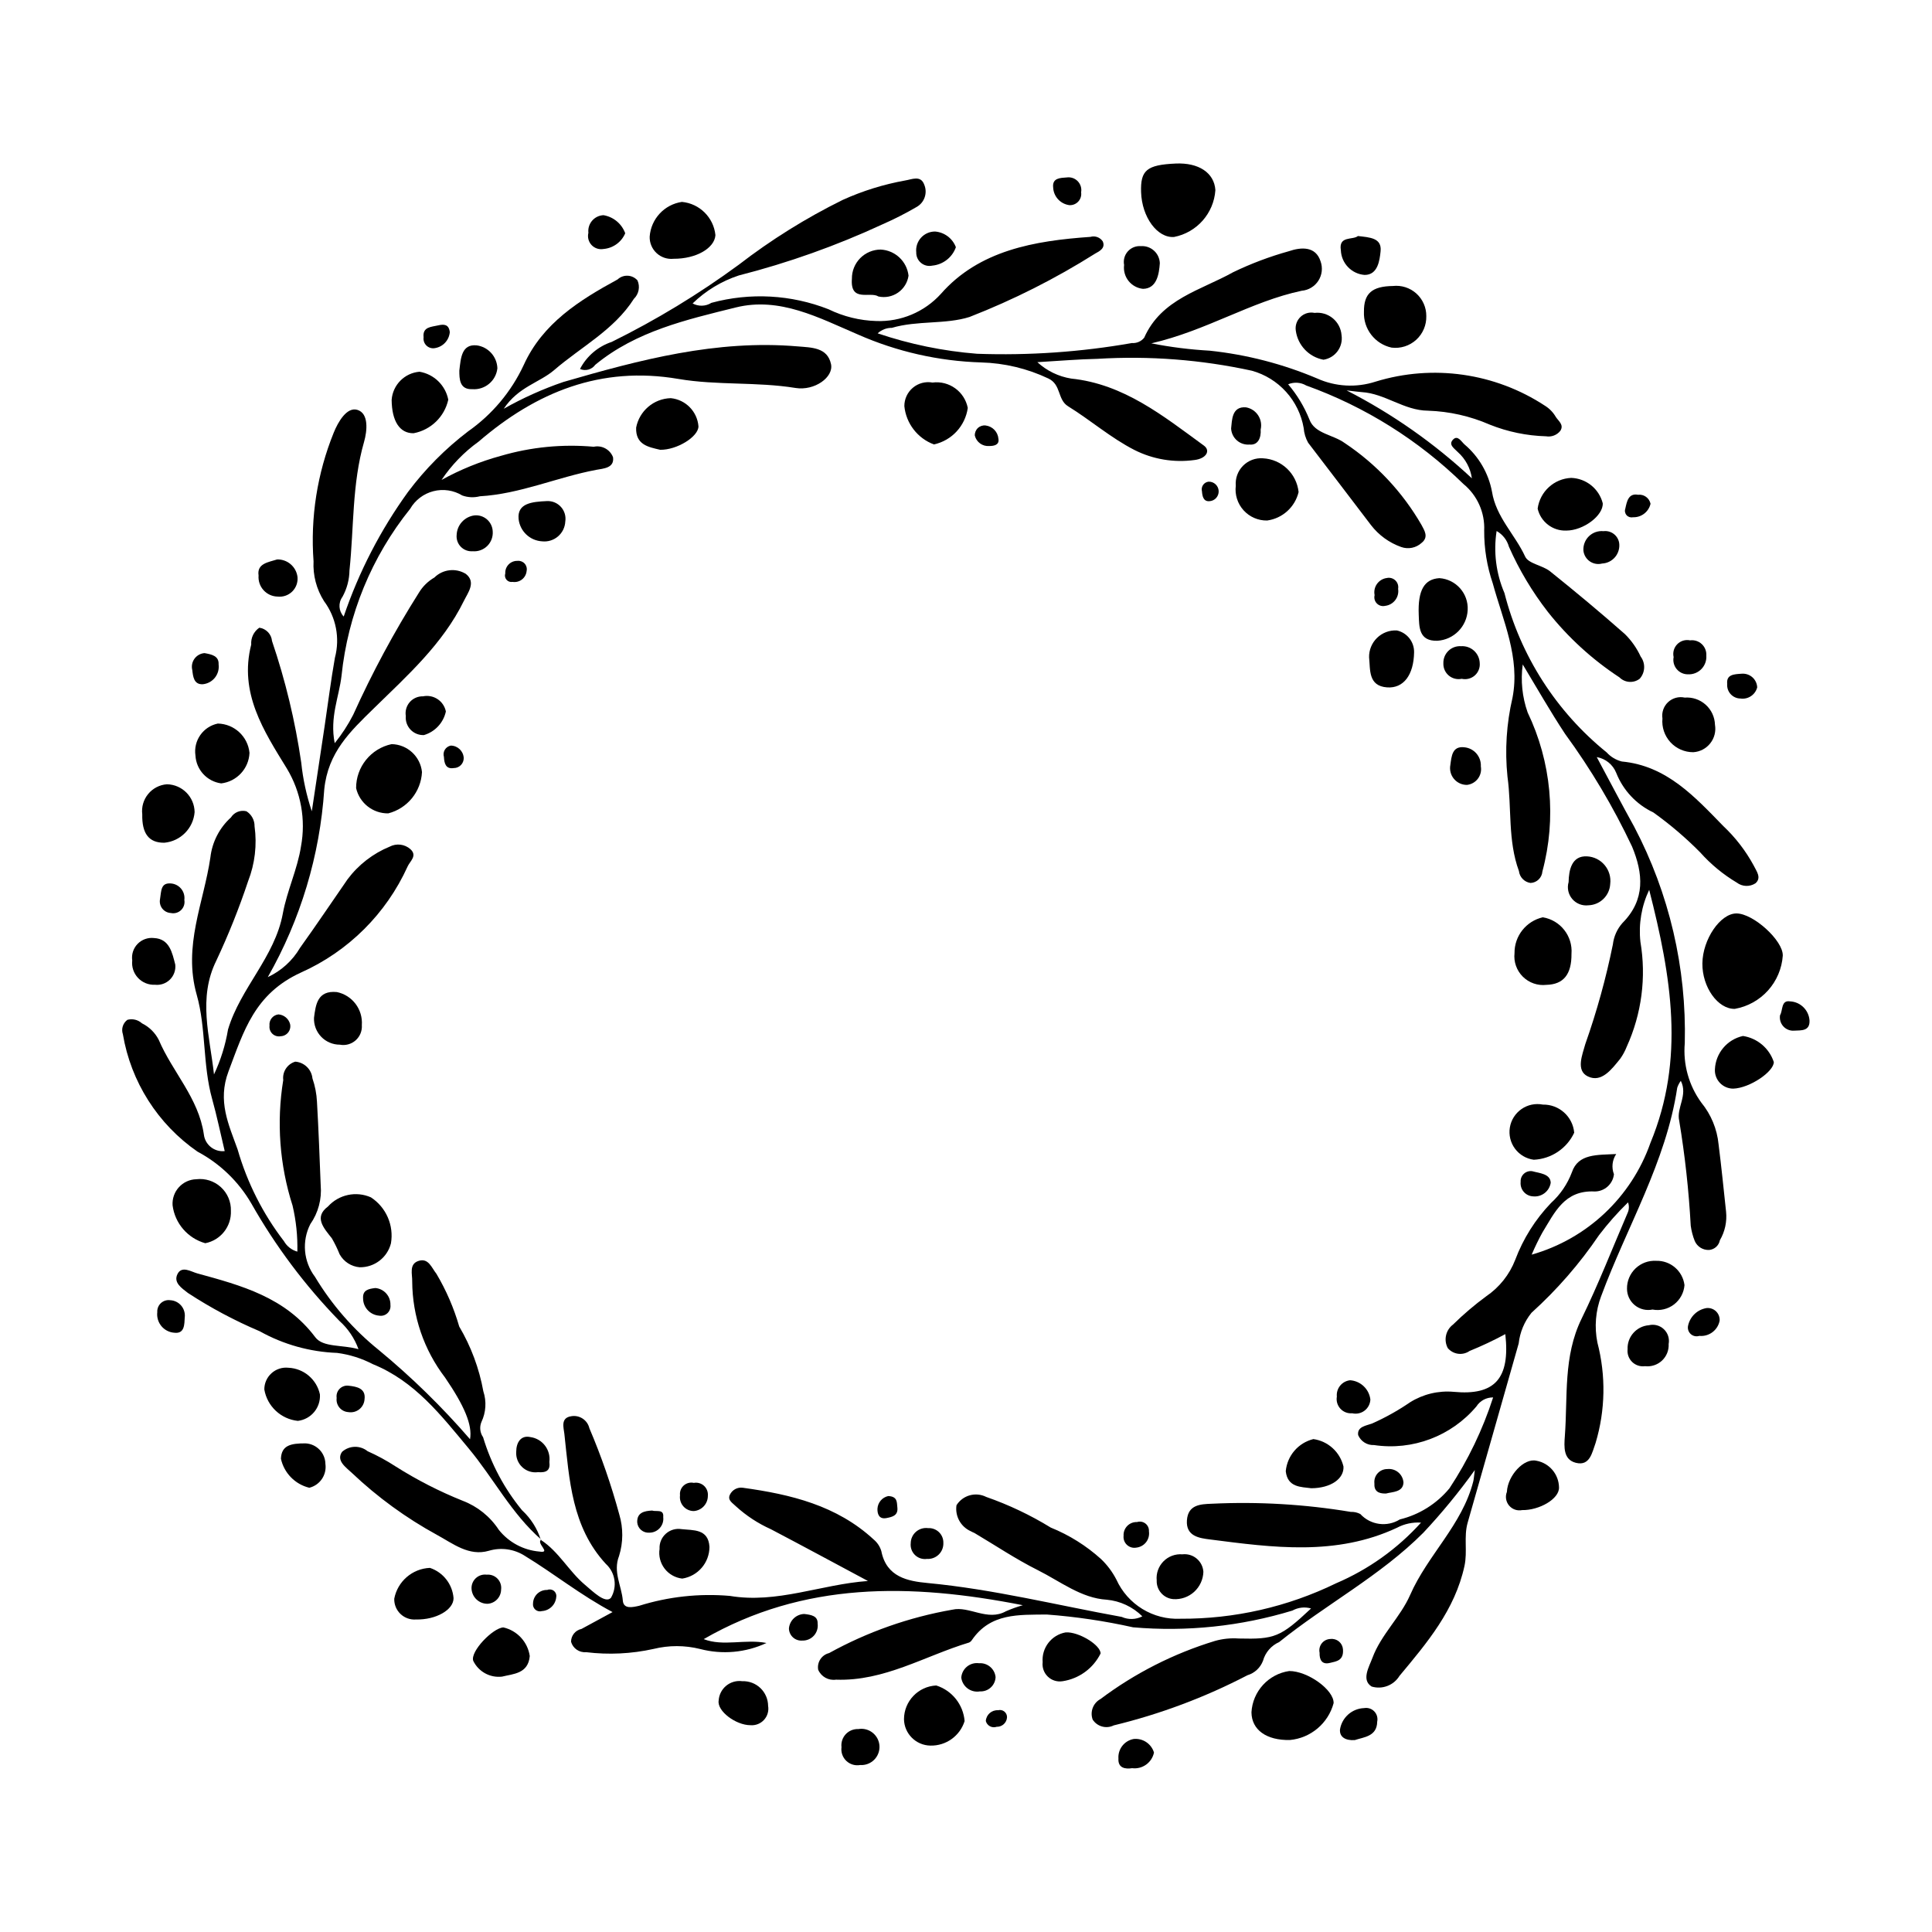 <?xml version="1.0" encoding="UTF-8"?>
<!-- Uploaded to: ICON Repo, www.iconrepo.com, Generator: ICON Repo Mixer Tools -->
<svg fill="#000000" width="800px" height="800px" version="1.1" viewBox="144 144 512 512" xmlns="http://www.w3.org/2000/svg">
 <g>
  <path d="m287.35 552.11c4.762 3.102 7.402 8.289 11.676 11.887 2.141 1.805 5.391 5.047 6.871 3.449v0.004c1.75-2.953 1.18-6.727-1.367-9.027-9.02-9.793-9.633-22.25-10.969-34.449-0.172-1.586-1.09-4.231 1.82-4.656v-0.004c2.191-0.383 4.301 1.012 4.809 3.18 3.172 7.441 5.824 15.094 7.941 22.902 1.059 3.574 1.035 7.387-0.074 10.945-1.66 4.227 0.676 7.902 0.996 11.824 0.191 2.344 2.57 1.777 4.32 1.387 7.758-2.43 15.918-3.32 24.02-2.625 12.535 2.117 24.219-3.066 36.621-3.949-8.586-4.59-17.145-9.219-25.762-13.742h-0.004c-3.375-1.516-6.488-3.559-9.223-6.051-0.828-0.848-2.258-1.57-1.629-3.004 0.602-1.34 2.016-2.121 3.469-1.91 12.676 1.746 24.91 4.684 34.688 13.73 0.953 0.797 1.652 1.859 2.008 3.055 1.344 6.891 7 7.965 12.277 8.461 17.402 1.645 34.316 5.887 51.445 8.984v0.004c1.746 0.777 3.75 0.719 5.445-0.16-2.539-2.519-5.875-4.078-9.438-4.406-6.734-0.395-12.316-4.859-18.25-7.828-5.801-2.902-11.23-6.551-16.828-9.867-0.328-0.129-0.645-0.281-0.949-0.453-2.664-1.188-4.211-4.004-3.785-6.887 1.668-2.664 5.09-3.613 7.894-2.195 5.969 2.082 11.699 4.801 17.086 8.113 4.898 1.98 9.414 4.809 13.336 8.352 1.648 1.574 3.019 3.414 4.062 5.441 1.469 3.227 3.867 5.938 6.891 7.785 3.023 1.852 6.531 2.75 10.07 2.582 14.297 0.078 28.418-3.137 41.27-9.398 8.574-3.664 16.25-9.148 22.496-16.07-2.215-0.152-4.43 0.324-6.387 1.367-16.121 7.539-32.875 5.238-49.57 3.09-2.684-0.344-6.394-0.785-6.082-5.082 0.301-4.137 3.57-4.273 6.621-4.383 12.312-0.59 24.652 0.137 36.812 2.164 0.871-0.039 1.738 0.156 2.516 0.559 2.695 2.938 7.102 3.539 10.484 1.434 5.156-1.258 9.762-4.148 13.141-8.238 4.93-7.469 8.824-15.574 11.574-24.09-1.785-0.027-3.461 0.871-4.426 2.379-6.656 7.891-16.93 11.766-27.141 10.242-1.816 0.09-3.496-0.965-4.203-2.641-0.324-2.258 2.184-2.504 3.625-3.043l0.004 0.004c3.539-1.57 6.926-3.461 10.121-5.648 3.457-2.168 7.527-3.141 11.586-2.777 10.832 1.039 14.992-3.481 13.664-15.297v0.004c-3.074 1.656-6.234 3.148-9.473 4.465-1.832 1.277-4.336 0.945-5.777-0.762-1.133-2.133-0.547-4.769 1.379-6.227 2.762-2.715 5.715-5.231 8.836-7.523 3.465-2.359 6.133-5.715 7.652-9.621 2.109-5.625 5.344-10.766 9.504-15.098 2.457-2.231 4.348-5.012 5.519-8.117 1.676-4.996 6.734-4.57 11.746-4.844h0.004c-1.062 1.578-1.289 3.578-0.602 5.356-0.285 2.602-2.484 4.57-5.102 4.57-8.047-0.406-10.617 5.613-13.879 10.91-1.039 1.895-1.98 3.84-2.824 5.828 14.676-4.172 26.414-15.211 31.473-29.609 9.227-22.254 5.547-44.074-0.328-67.066-2.039 4.289-2.844 9.062-2.324 13.781 1.59 9.414 0.328 19.082-3.621 27.77-0.449 1.148-1.035 2.238-1.754 3.238-2.234 2.738-4.918 6.406-8.551 4.656-3.269-1.578-1.434-5.777-0.668-8.621l0.004-0.004c3.035-8.602 5.473-17.406 7.289-26.348 0.246-2.109 1.129-4.094 2.539-5.684 6.168-6.207 5.477-13.195 2.531-20.293h-0.004c-4.949-10.488-10.891-20.48-17.738-29.84-3.945-5.969-7.465-12.172-11.219-18.395h0.004c-0.586 4.281-0.141 8.641 1.297 12.719 6.289 13.133 7.68 28.082 3.914 42.148-0.125 1.668-1.477 2.981-3.148 3.047-1.621-0.23-2.883-1.527-3.07-3.156-2.984-8.102-1.883-16.711-3.039-25.047-0.715-6.981-0.262-14.031 1.332-20.863 2.066-10.648-2.504-20.375-5.223-30.32-1.535-4.508-2.305-9.238-2.277-13.996 0.219-4.766-1.832-9.352-5.523-12.371-11.848-11.578-26.047-20.473-41.641-26.078-1.457-0.855-3.231-0.973-4.789-0.324 2.371 2.789 4.277 5.945 5.641 9.344 1.406 3.793 6.297 3.969 9.379 6.254v-0.004c8.348 5.566 15.301 12.984 20.316 21.676 0.766 1.465 1.973 3.188 0.043 4.754v-0.004c-1.465 1.352-3.559 1.773-5.434 1.102-3.176-1.129-5.957-3.152-8.008-5.824-5.547-7.269-11.07-14.555-16.641-21.809-0.672-1.191-1.07-2.516-1.176-3.879-0.613-3.578-2.231-6.906-4.664-9.598-2.43-2.691-5.578-4.637-9.078-5.606-13.422-2.926-27.18-3.984-40.895-3.148-5.066 0.102-10.125 0.547-15.949 0.883v-0.004c2.5 2.301 5.617 3.812 8.969 4.352 13.953 1.441 24.418 9.926 35.16 17.754 1.836 1.336 0.664 3.449-2.481 3.828-5.445 0.75-10.992-0.176-15.902-2.652-6.301-3.219-11.629-7.902-17.602-11.59-2.871-1.773-1.773-5.75-5.231-7.363-5.574-2.641-11.641-4.09-17.809-4.254-11.254-0.344-22.336-2.856-32.641-7.398-10.34-4.418-20.719-10.062-32.375-7.172-13.07 3.246-26.426 6.273-37.262 15.211l0.004 0.004c-0.922 1.262-2.598 1.715-4.031 1.09 1.762-3.394 4.777-5.969 8.41-7.176 11.785-5.816 23.043-12.652 33.641-20.43 8.594-6.629 17.824-12.391 27.555-17.191 5.281-2.394 10.84-4.125 16.543-5.152 1.762-0.266 4.133-1.484 5.074 1.09 0.953 2.234 0.043 4.824-2.098 5.973-2.883 1.68-5.859 3.191-8.914 4.531-12.27 5.688-25.035 10.23-38.137 13.574-4.586 1.512-8.77 4.047-12.23 7.414 1.566 0.852 3.469 0.789 4.977-0.16 10.262-2.785 21.145-2.188 31.039 1.699 3.969 1.934 8.301 3 12.711 3.121 6.457 0.23 12.688-2.387 17.035-7.16 10.16-11.609 24.879-14.113 39.66-15.141 1.234-0.363 2.559 0.121 3.269 1.191 0.793 1.785-0.883 2.621-1.988 3.223-10.543 6.648-21.699 12.277-33.312 16.809-6.363 2.019-13.82 0.887-20.578 2.883h0.004c-1.398-0.016-2.75 0.504-3.777 1.457 8.523 2.887 17.375 4.707 26.348 5.414 13.738 0.488 27.492-0.465 41.035-2.844 1.25 0.094 2.469-0.434 3.25-1.414 4.539-10.281 15.035-12.574 23.559-17.348 4.734-2.285 9.668-4.144 14.734-5.559 3.41-1.168 7.18-1.32 8.453 2.68v0.004c0.609 1.703 0.395 3.598-0.586 5.121-0.98 1.523-2.613 2.508-4.418 2.66-13.457 2.848-25.148 10.547-39.852 13.938h-0.004c5.113 1.008 10.289 1.656 15.488 1.945 9.789 1.039 19.367 3.516 28.434 7.352 4.883 2.207 10.418 2.508 15.516 0.848 15.18-4.66 31.641-2.312 44.91 6.406 1.176 0.734 2.156 1.75 2.848 2.949 0.707 1.113 2.231 2.078 1.195 3.684v0.004c-0.902 1.137-2.352 1.688-3.781 1.445-5.113-0.145-10.164-1.188-14.914-3.09-5.176-2.258-10.73-3.512-16.375-3.695-6.367-0.043-11.371-4.559-17.578-4.926-0.824-0.047-1.645-0.184-3.992-0.453 12.094 6.191 23.27 14.035 33.203 23.305-0.379-2.684-1.695-5.141-3.715-6.945-0.918-0.977-2.656-1.988-1.219-3.383 1.191-1.156 2.121 0.562 2.953 1.316h-0.004c3.809 3.215 6.391 7.644 7.312 12.543 1.078 6.769 6.106 11.348 8.793 17.207 0.871 1.898 4.594 2.301 6.598 3.906 6.719 5.387 13.34 10.902 19.801 16.602v-0.004c1.754 1.727 3.184 3.758 4.215 5.996 1.32 1.77 1.211 4.227-0.262 5.875-1.621 1.238-3.91 1.086-5.356-0.359-7.215-4.731-13.625-10.59-18.98-17.355-4.133-5.316-7.598-11.121-10.32-17.277-0.492-1.766-1.664-3.262-3.262-4.16-0.863 5.566-0.145 11.266 2.078 16.441 4.242 16.633 13.746 31.449 27.094 42.238 1.07 1.18 2.469 2.016 4.012 2.402 11.883 1.117 19.316 9.348 26.91 17.129 3.207 3.019 5.914 6.531 8.016 10.402 0.754 1.547 2.18 3.273 0.48 4.754h-0.004c-1.512 0.977-3.477 0.906-4.914-0.176-3.637-2.168-6.922-4.875-9.738-8.039-3.824-3.867-7.973-7.402-12.398-10.566-4.508-2.125-8.031-5.891-9.855-10.527-0.883-2.176-2.828-3.746-5.144-4.144 3.559 6.629 6.672 12.59 9.93 18.469 9.281 17.656 13.891 37.395 13.398 57.336-0.488 5.613 1.07 11.215 4.387 15.766 2.586 3.156 4.176 7.008 4.57 11.066 0.754 5.93 1.344 11.879 1.984 17.824 0.277 2.641-0.297 5.297-1.641 7.586-0.266 1.402-1.434 2.449-2.852 2.57-1.641 0.074-3.156-0.871-3.809-2.379-0.52-1.305-0.875-2.668-1.062-4.059-0.508-9.312-1.527-18.59-3.051-27.793-0.809-3.438 2.371-6.754 0.422-10.594-0.406 0.562-0.727 1.18-0.949 1.836-2.969 19.77-13.355 36.84-20.152 55.215h-0.004c-1.484 3.93-1.832 8.195-1 12.316 2.281 8.734 2.121 17.934-0.473 26.582-0.922 2.469-1.469 6.242-5.25 5.277-3.328-0.848-3.121-4.195-2.902-7.098 0.785-10.449-0.457-21.082 4.426-31.07 4.461-9.133 8.16-18.641 12.18-27.988 0.43-0.895 0.477-1.926 0.137-2.856-2.773 2.699-5.34 5.602-7.684 8.676-5.117 7.555-11.125 14.461-17.895 20.578-1.891 2.328-3.07 5.152-3.398 8.133-4.527 15.82-8.98 31.66-13.516 47.473-1.086 3.781-0.008 7.617-0.852 11.5-2.543 11.688-9.93 20.375-17.215 29.117l-0.004 0.004c-1.527 2.508-4.555 3.672-7.371 2.832-2.812-1.738-0.672-5.238 0.203-7.609 2.273-6.144 7.406-10.773 9.992-16.672 4.644-10.59 13.816-18.594 16.723-30.082 0.16-0.633 0.184-1.301 0.414-3.016-4.18 5.832-8.742 11.387-13.652 16.625-11.398 11.426-25.762 18.938-38.211 28.973-2.09 0.926-3.656 2.738-4.266 4.941-0.699 1.852-2.219 3.269-4.113 3.836-11.238 5.848-23.145 10.312-35.453 13.297-1.98 0.984-4.383 0.32-5.578-1.535-0.758-2.074 0.117-4.391 2.059-5.441 9.145-6.863 19.418-12.078 30.355-15.41 2.039-0.578 4.164-0.793 6.277-0.641 9.559 0.23 11.043-0.324 19.184-7.961-1.652-0.48-3.43-0.281-4.934 0.555-13.664 4.168-28.004 5.676-42.238 4.438-7.539-1.684-15.191-2.816-22.895-3.391-7.34 0.098-14.863-0.438-19.789 6.734h-0.004c-0.18 0.305-0.449 0.547-0.773 0.695-11.684 3.516-22.457 10.301-35.262 9.836-1.988 0.297-3.926-0.785-4.723-2.629-0.348-2.004 0.918-3.93 2.891-4.414 10.176-5.617 21.211-9.504 32.66-11.5 4.453-1.055 9.301 3.152 14.207 0.418 1.453-0.637 2.949-1.172 4.477-1.605-29.883-5.891-58.09-6.266-84.574 8.988 5.16 2.012 11.016-0.09 16.641 1.023h-0.004c-5.496 2.566-11.719 3.129-17.586 1.59-4.059-1.008-8.297-1.012-12.355-0.012-5.856 1.297-11.891 1.586-17.844 0.859-1.824 0.16-3.504-1-4.004-2.762 0.004-1.648 1.156-3.066 2.769-3.402 2.469-1.34 4.938-2.68 8.23-4.465-8.461-4.484-15.492-10.176-23.184-14.859h0.004c-2.84-1.844-6.344-2.356-9.59-1.391-5.289 1.551-9.562-1.93-13.762-4.207-8.184-4.473-15.754-9.988-22.527-16.402-1.621-1.527-4.258-3.277-2.621-5.613h0.004c1.906-1.699 4.762-1.773 6.75-0.168 2.574 1.145 5.055 2.492 7.414 4.031 5.637 3.57 11.59 6.621 17.785 9.105 3.934 1.492 7.289 4.195 9.59 7.719 2.641 3.309 6.527 5.383 10.742 5.746 3.344 0.523-1.012-2.254 0.516-3.164z"/>
  <path d="m287.45 552.02c-7.898-6.871-12.652-16.25-19.238-24.16-7.285-8.75-14.262-17.828-25.406-22.344h-0.004c-2.953-1.539-6.148-2.547-9.449-2.981-7.195-0.262-14.23-2.227-20.516-5.734-6.629-2.809-12.996-6.203-19.02-10.141-1.648-1.289-3.945-2.75-2.762-5.059 1.141-2.227 3.578-0.59 5.195-0.148 11.699 3.207 23.336 6.312 31.297 16.922 2.074 2.762 7.16 1.941 11.461 3.176h-0.004c-1.039-2.883-2.777-5.461-5.062-7.504-9.074-9.328-16.914-19.785-23.332-31.105-3.383-5.82-8.32-10.578-14.262-13.742-10.523-7.277-17.66-18.5-19.781-31.117-0.48-1.398 0.004-2.945 1.195-3.82 1.363-0.367 2.816-0.016 3.863 0.93 1.918 0.945 3.481 2.484 4.453 4.391 3.621 8.508 10.555 15.406 11.945 25.043 0.309 2.746 2.781 4.727 5.527 4.426-1.133-4.742-2.078-9.336-3.336-13.84-2.527-9.055-1.574-18.762-4.074-27.555-3.695-13.016 1.859-24.395 3.617-36.445 0.469-4.074 2.406-7.836 5.449-10.586 0.867-1.375 2.523-2.035 4.102-1.633 1.363 0.859 2.18 2.367 2.152 3.981 0.684 4.914 0.094 9.926-1.707 14.547-2.387 7.164-5.191 14.176-8.402 21.008-4.965 9.977-1.738 20.109-0.641 30.207 1.781-3.781 3.031-7.793 3.719-11.918 3.301-11.035 12.398-19.168 14.527-30.746 1.105-6.019 3.887-11.754 4.812-17.781 1.312-7.086-0.012-14.41-3.723-20.586-6.156-10.016-12.746-20.07-9.469-32.887-0.137-1.766 0.684-3.473 2.148-4.473 1.809 0.25 3.203 1.715 3.363 3.531 3.559 10.477 6.148 21.254 7.742 32.203 0.453 4.394 1.395 8.727 2.805 12.918 1.125-7.484 2.254-14.973 3.379-22.457 0.91-6.09 1.672-12.203 2.746-18.262h0.004c1.367-5.176 0.301-10.688-2.898-14.98-1.992-3.148-2.965-6.836-2.773-10.559-0.859-11.617 0.969-23.273 5.344-34.07 1.164-2.887 3.481-6.871 6.242-6.059 3.102 0.91 2.637 5.57 1.805 8.477-3.211 11.156-2.672 22.676-3.863 34.023h-0.004c-0.027 2.473-0.668 4.898-1.863 7.062-1.16 1.59-1.02 3.785 0.332 5.215 4.004-11.801 9.75-22.934 17.051-33.031 4.539-6.059 9.898-11.457 15.922-16.043 6.363-4.465 11.445-10.523 14.73-17.57 5.004-11.055 14.75-17.176 24.883-22.691 0.727-0.68 1.695-1.035 2.691-0.984 0.992 0.047 1.922 0.496 2.578 1.242 0.738 1.656 0.363 3.598-0.938 4.863-5.273 8.27-13.953 12.707-21.102 18.867-3.922 3.379-9.516 4.434-13.406 10.285 5.035-2.844 10.32-5.219 15.789-7.094 20.289-5.887 40.609-11.262 62.062-9.438 3.711 0.316 7.945 0.234 8.887 4.719 0.723 3.438-4.348 7.121-9.414 6.301-10.312-1.672-20.801-0.648-31.043-2.394-20.566-3.504-37.684 3.484-52.953 16.629-3.848 2.766-7.172 6.203-9.809 10.141 4.981-2.754 10.273-4.902 15.762-6.394 7.969-2.332 16.301-3.148 24.57-2.402 2.156-0.465 4.332 0.715 5.117 2.777 0.391 2.887-2.527 2.981-4.477 3.348-10.359 1.953-20.152 6.394-30.82 7h0.004c-1.539 0.398-3.164 0.324-4.66-0.211-2.297-1.395-5.055-1.805-7.656-1.137s-4.82 2.356-6.164 4.68c-10.188 12.68-16.496 28.027-18.176 44.207-0.637 5.602-3.176 11-1.809 17.898v-0.004c1.883-2.328 3.523-4.848 4.891-7.512 5.051-11.191 10.875-22.016 17.438-32.395 1.004-1.656 2.414-3.031 4.09-4 2.219-2.191 5.644-2.59 8.309-0.973 2.828 2.191 0.57 4.996-0.488 7.156-5.613 11.453-15.008 19.82-23.922 28.543-6.184 6.047-12.102 11.59-13.09 21.426-1.164 17.5-6.281 34.512-14.965 49.75 3.57-1.656 6.551-4.363 8.543-7.758 4.305-5.996 8.414-12.129 12.617-18.195 2.867-3.824 6.715-6.805 11.137-8.621 1.789-0.938 3.973-0.68 5.488 0.656 1.938 1.758-0.105 3.188-0.742 4.613h0.004c-5.672 12.508-15.73 22.504-28.27 28.098-12.293 5.633-15.137 15.469-19.188 26.195-2.981 7.891 0.07 14.105 2.418 20.684 2.531 8.801 6.695 17.043 12.277 24.301 0.766 1.359 2.047 2.359 3.555 2.777 0.094-4.106-0.332-8.203-1.273-12.199-3.438-10.742-4.285-22.145-2.469-33.273-0.27-2.188 1.074-4.246 3.184-4.875 2.394 0.176 4.316 2.047 4.555 4.434 0.691 2 1.098 4.09 1.199 6.203 0.426 7.371 0.699 14.754 0.988 22.133 0.324 3.652-0.652 7.297-2.758 10.301-2.289 4.504-1.805 9.922 1.242 13.953 4.457 7.406 10.184 13.977 16.914 19.402 8.707 7.191 16.797 15.098 24.18 23.641 0.656-3.816-1.512-8.867-6.617-16.344-5.602-7.316-8.66-16.258-8.711-25.473 0.062-1.895-0.93-4.625 1.711-5.453 2.621-0.824 3.441 1.848 4.711 3.43 2.598 4.383 4.625 9.074 6.039 13.969 3.133 5.301 5.297 11.113 6.391 17.172 0.883 2.68 0.699 5.594-0.512 8.137-0.547 1.332-0.379 2.848 0.445 4.023 2.121 7.074 5.633 13.656 10.324 19.359 2.324 2.144 4.047 4.859 4.992 7.879z"/>
  <path d="m595.15 399.31c0.066-6.348 4.715-13.195 8.988-13.238 4.461-0.047 12.43 7.18 12.316 11.168h0.004c-0.238 3.438-1.621 6.691-3.922 9.25-2.305 2.559-5.398 4.273-8.789 4.871-4.488 0.102-8.664-5.75-8.598-12.051z"/>
  <path d="m455.55 187.34c6.133-0.281 10.238 2.461 10.539 7.043-0.414 6.144-4.914 11.242-10.957 12.418-4.434 0.324-8.523-5.25-8.734-11.898-0.184-5.809 1.516-7.211 9.152-7.562z"/>
  <path d="m485.84 605.12c-6.215 0.125-10.129-2.684-10.188-7.305l-0.004-0.004c0.301-5.574 4.488-10.164 10.012-10.973 4.934 0 11.852 4.996 11.762 8.496h0.004c-1.434 5.367-6.059 9.27-11.586 9.785z"/>
  <path d="m239.32 479.84c-2.238-0.188-4.238-1.484-5.324-3.453-0.578-1.453-1.266-2.863-2.051-4.219-2.117-2.695-4.84-5.586-1.043-8.418 2.875-3.191 7.473-4.176 11.398-2.438 4.039 2.644 6.121 7.434 5.305 12.191-0.961 3.777-4.391 6.398-8.285 6.336z"/>
  <path d="m255.83 348.61c-0.262 5.215-3.891 9.652-8.953 10.945-4.055 0.047-7.594-2.734-8.504-6.688-0.023-5.621 3.902-10.488 9.402-11.664 4.172 0.074 7.633 3.254 8.055 7.406z"/>
  <path d="m513.14 219.79c2.262-0.254 4.523 0.477 6.215 2 1.688 1.527 2.648 3.703 2.629 5.977 0.062 2.391-0.918 4.688-2.684 6.293-1.77 1.602-4.148 2.359-6.519 2.062-4.43-0.965-7.519-4.981-7.32-9.508-0.051-4.828 2.106-6.746 7.68-6.824z"/>
  <path d="m560.46 396.79c0.039 5.434-2.109 8.09-6.644 8.207h-0.004c-2.301 0.266-4.602-0.535-6.246-2.168-1.645-1.637-2.457-3.93-2.203-6.234-0.051-4.535 3.07-8.492 7.492-9.504 4.668 0.766 7.977 4.981 7.606 9.699z"/>
  <path d="m479.82 281.94c-2.383 0.047-4.668-0.941-6.266-2.711-1.598-1.766-2.348-4.141-2.059-6.504-0.164-1.961 0.535-3.898 1.922-5.297 1.387-1.402 3.316-2.121 5.277-1.973 4.922 0.25 8.926 4.043 9.449 8.945-0.957 3.988-4.262 6.981-8.324 7.539z"/>
  <path d="m391.12 245.38c4.402-0.57 8.492 2.371 9.352 6.727-0.676 4.781-4.25 8.641-8.969 9.672-4.332-1.605-7.375-5.543-7.84-10.141-0.012-1.883 0.816-3.672 2.258-4.883 1.441-1.211 3.348-1.715 5.199-1.375z"/>
  <path d="m322.48 212.58c-1.641 0.168-3.277-0.383-4.484-1.508-1.211-1.125-1.875-2.719-1.824-4.371 0.34-4.688 3.887-8.508 8.539-9.195 4.68 0.434 8.402 4.121 8.883 8.797-0.203 3.394-4.981 6.309-11.113 6.277z"/>
  <path d="m205.19 464.88c0.172 4.148-2.719 7.797-6.793 8.586-4.641-1.305-8.051-5.254-8.66-10.035-0.121-1.762 0.48-3.496 1.672-4.805 1.188-1.305 2.856-2.07 4.621-2.117 2.367-0.281 4.738 0.48 6.496 2.09 1.762 1.605 2.734 3.898 2.664 6.281z"/>
  <path d="m390.57 606.6c-3.84-0.059-6.941-3.156-7.004-6.996 0.02-4.777 3.777-8.703 8.551-8.934 4.188 1.328 7.156 5.055 7.516 9.434-1.234 3.941-4.93 6.594-9.062 6.496z"/>
  <path d="m552.87 436.73c4.297-0.086 7.93 3.168 8.312 7.449-1.961 4.195-6.09 6.957-10.719 7.164-1.988-0.262-3.781-1.32-4.977-2.93-1.195-1.613-1.684-3.637-1.359-5.617 0.324-1.977 1.438-3.738 3.086-4.883 1.648-1.145 3.688-1.57 5.656-1.184z"/>
  <path d="m247.79 249.97c0.289-3.965 3.422-7.129 7.387-7.457 3.836 0.645 6.871 3.594 7.621 7.406-1.004 4.535-4.617 8.031-9.184 8.891-3.652 0.066-5.773-3.148-5.824-8.84z"/>
  <path d="m559.07 284.61c-3.594 0.129-6.769-2.309-7.578-5.812 0.598-4.519 4.352-7.957 8.906-8.152 3.961 0.145 7.356 2.875 8.344 6.715 0.184 3.266-5.141 7.254-9.672 7.25z"/>
  <path d="m532.95 305.68c-0.219 4.356-3.672 7.852-8.027 8.129-4.961 0.141-4.816-3.644-4.945-6.941-0.258-6.481 1.488-9.41 5.488-9.652 4.391 0.301 7.723 4.07 7.484 8.465z"/>
  <path d="m210.12 343.53c-0.184 4.164-3.352 7.582-7.492 8.078-3.758-0.504-6.625-3.606-6.832-7.391-0.578-3.953 2.027-7.664 5.934-8.469 4.363 0.094 7.969 3.434 8.391 7.781z"/>
  <path d="m318.96 263.2c-3.082-0.723-6.551-1.289-6.375-5.887 0.855-4.426 4.664-7.668 9.172-7.797 3.941 0.383 7.043 3.543 7.344 7.492-0.047 2.738-5.68 6.254-10.141 6.191z"/>
  <path d="m188.23 351.84c4.039 0.074 7.289 3.34 7.344 7.379-0.344 4.293-3.727 7.715-8.012 8.113-4.078 0.051-5.977-2.394-5.863-7.543-0.234-1.93 0.332-3.871 1.566-5.371 1.234-1.504 3.027-2.434 4.965-2.578z"/>
  <path d="m590.47 328.87c2.031-0.156 4.035 0.523 5.551 1.883s2.406 3.281 2.465 5.316c0.301 1.742-0.152 3.535-1.254 4.922-1.098 1.391-2.738 2.246-4.504 2.352-2.305 0.008-4.508-0.961-6.062-2.66-1.555-1.703-2.316-3.984-2.102-6.281-0.246-1.598 0.312-3.219 1.492-4.324 1.184-1.105 2.836-1.559 4.414-1.207z"/>
  <path d="m254.25 573.18c-1.516 0.117-3.012-0.414-4.113-1.461-1.102-1.051-1.703-2.519-1.656-4.043 0.871-4.59 4.789-7.977 9.457-8.172 3.508 1.172 5.973 4.332 6.258 8.02 0.02 3.109-4.668 5.773-9.945 5.656z"/>
  <path d="m603.31 432.5c-1.332-0.004-2.606-0.555-3.519-1.523-0.918-0.969-1.395-2.269-1.32-3.602 0.191-4.285 3.238-7.91 7.434-8.832 3.805 0.582 6.961 3.246 8.172 6.902 0.035 2.519-6.316 6.906-10.766 7.055z"/>
  <path d="m582.88 478.13c3.793-0.117 7.055 2.672 7.527 6.438-0.156 2.031-1.172 3.898-2.789 5.133-1.617 1.234-3.688 1.723-5.688 1.34-1.66 0.344-3.387-0.078-4.699-1.152-1.309-1.074-2.066-2.684-2.059-4.379-0.023-2.023 0.793-3.965 2.254-5.363 1.461-1.398 3.434-2.129 5.453-2.016z"/>
  <path d="m220.46 506.47c4.059 0.191 7.477 3.094 8.324 7.066 0.219 3.519-2.352 6.598-5.852 7.012-4.492-0.469-8.121-3.867-8.883-8.316-0.012-1.648 0.684-3.219 1.91-4.32 1.223-1.102 2.863-1.625 4.5-1.441z"/>
  <path d="m491.52 538.4c-2.719-0.359-6.309-0.18-6.781-4.516 0.379-4.109 3.316-7.527 7.324-8.512 3.902 0.551 7.066 3.441 7.973 7.277 0.188 3.219-3.34 5.719-8.516 5.75z"/>
  <path d="m376.79 222.57c-2.172-1.406-7.519 1.68-7.027-4.699v-0.004c-0.023-2.039 0.77-4 2.203-5.453 1.43-1.449 3.383-2.269 5.422-2.277 3.824 0.191 6.949 3.117 7.383 6.922-0.266 1.82-1.273 3.449-2.789 4.492-1.516 1.047-3.394 1.414-5.191 1.02z"/>
  <path d="m518.75 316.84c-0.098 6.062-2.809 9.621-7.137 9.324-5.078-0.348-4.445-4.734-4.789-7.926l-0.004 0.004c-0.051-1.949 0.711-3.832 2.109-5.191 1.395-1.363 3.293-2.078 5.242-1.977 2.703 0.586 4.621 3 4.578 5.766z"/>
  <path d="m425.59 589.54c-1.414 0.23-2.859-0.215-3.894-1.207-1.039-0.988-1.551-2.41-1.383-3.836-0.305-3.809 2.332-7.227 6.094-7.894 3.379-0.246 9.305 3.34 9.258 5.598-1.957 3.945-5.719 6.684-10.074 7.34z"/>
  <path d="m543.34 539.37c0.219-4.363 4.539-9.051 7.848-8.254v-0.004c3.406 0.633 5.898 3.574 5.965 7.039 0.137 3.07-5.25 6.129-9.777 6.039-1.285 0.266-2.613-0.199-3.457-1.207s-1.066-2.394-0.578-3.613z"/>
  <path d="m239.89 415.66c0.113 1.523-0.488 3.012-1.629 4.031-1.141 1.016-2.691 1.445-4.191 1.16-1.871 0.004-3.66-0.754-4.957-2.102-1.293-1.348-1.98-3.168-1.898-5.035 0.449-3.441 0.883-7.297 6.035-6.809v-0.004c4.102 0.836 6.941 4.582 6.641 8.758z"/>
  <path d="m277.06 588.32c-3.184 0.379-6.254-1.301-7.648-4.188-0.84-2.492 5.231-8.738 7.992-8.848h-0.004c3.676 0.84 6.453 3.856 6.992 7.582-0.402 4.723-4.41 4.715-7.332 5.453z"/>
  <path d="m318.79 554.48c-0.09-1.52 0.516-2.996 1.648-4.016 1.129-1.02 2.664-1.473 4.168-1.23 3.09 0.355 7.121-0.145 7.41 4.703-0.008 4.195-3.066 7.766-7.215 8.406-1.855-0.211-3.547-1.168-4.68-2.652-1.133-1.484-1.617-3.363-1.332-5.211z"/>
  <path d="m347.56 596.09c0.227 1.34-0.18 2.703-1.094 3.703-0.918 0.996-2.246 1.516-3.598 1.402-3.879-0.004-8.879-3.754-8.414-6.535 0.094-1.535 0.82-2.957 2.008-3.93 1.191-0.973 2.731-1.406 4.25-1.195 1.785-0.066 3.523 0.594 4.812 1.828 1.289 1.234 2.023 2.941 2.035 4.727z"/>
  <path d="m492.37 226.92c1.742-0.203 3.488 0.312 4.836 1.426 1.352 1.117 2.188 2.734 2.32 4.481 0.465 3.117-1.676 6.023-4.789 6.504-3.856-0.711-6.812-3.82-7.336-7.707-0.207-1.348 0.262-2.715 1.254-3.652 0.992-0.941 2.379-1.332 3.715-1.051z"/>
  <path d="m564.95 383.91c-1.617 0.199-3.227-0.426-4.285-1.664-1.059-1.238-1.422-2.926-0.969-4.492 0.062-3.094 0.766-7.051 4.91-6.809 1.805 0.094 3.488 0.934 4.644 2.32 1.16 1.383 1.695 3.188 1.473 4.977-0.152 3.106-2.664 5.574-5.773 5.668z"/>
  <path d="m462.91 560.53c-0.059 2.031-0.938 3.949-2.438 5.32-1.5 1.367-3.492 2.066-5.519 1.938-2.566-0.195-4.519-2.387-4.414-4.961-0.184-1.863 0.473-3.711 1.785-5.047 1.316-1.336 3.156-2.019 5.023-1.867 1.355-0.16 2.719 0.242 3.769 1.117 1.051 0.871 1.699 2.137 1.793 3.5z"/>
  <path d="m190.45 399.64c0.152 1.461-0.363 2.914-1.406 3.949-1.043 1.035-2.496 1.543-3.957 1.383-1.699 0.086-3.348-0.578-4.512-1.82-1.164-1.238-1.723-2.926-1.531-4.617-0.234-1.605 0.293-3.231 1.422-4.394 1.133-1.164 2.742-1.738 4.356-1.551 4.121 0.207 4.824 3.93 5.629 7.051z"/>
  <path d="m224.99 526.51c2.91 0.152 5.203 2.535 5.246 5.445 0.406 2.891-1.438 5.617-4.269 6.316-3.769-0.914-6.688-3.898-7.519-7.688 0.137-3.57 2.609-4.098 6.543-4.074z"/>
  <path d="m289 276.79c1.398-0.051 2.75 0.527 3.68 1.574 0.93 1.047 1.344 2.453 1.129 3.84-0.074 1.523-0.77 2.949-1.922 3.941-1.156 0.996-2.668 1.473-4.184 1.316-3.277-0.168-5.941-2.699-6.273-5.965-0.367-4.121 3.5-4.531 7.57-4.707z"/>
  <path d="m586.21 500.17c0.094 1.656-0.551 3.266-1.762 4.402-1.207 1.133-2.856 1.676-4.504 1.48-1.246 0.172-2.5-0.238-3.402-1.113-0.902-0.875-1.352-2.121-1.215-3.371-0.141-3.289 2.348-6.106 5.633-6.367 1.418-0.348 2.918 0.047 3.981 1.055 1.062 1.004 1.539 2.477 1.27 3.914z"/>
  <path d="m265.73 242.21c0.387-3.359 0.605-7.051 4.57-6.688l-0.004-0.004c3.086 0.402 5.422 2.984 5.516 6.09-0.363 3.34-3.312 5.785-6.66 5.527-3.394 0.141-3.422-2.746-3.422-4.926z"/>
  <path d="m446.32 209.23c1.277-0.098 2.535 0.332 3.488 1.188 0.953 0.852 1.516 2.059 1.559 3.34-0.203 2.891-0.801 6.727-4.453 6.789-1.512-0.152-2.898-0.914-3.844-2.102-0.945-1.191-1.367-2.715-1.172-4.223-0.25-1.285 0.109-2.613 0.977-3.59 0.867-0.98 2.141-1.5 3.445-1.402z"/>
  <path d="m503.86 206.55c3.117 0.367 6.371 0.465 6.012 4.027-0.25 2.477-0.754 6.289-4.215 6.281v0.004c-3.461-0.258-6.184-3.074-6.316-6.547-0.637-3.922 3.188-2.629 4.519-3.766z"/>
  <path d="m262.16 332.55c-0.648 2.992-2.879 5.391-5.816 6.254-1.336 0.055-2.629-0.469-3.551-1.438-0.918-0.969-1.375-2.289-1.25-3.621-0.215-1.32 0.168-2.668 1.047-3.68 0.883-1.008 2.168-1.566 3.508-1.531 1.336-0.277 2.727-0.008 3.867 0.746 1.137 0.75 1.926 1.93 2.195 3.269z"/>
  <path d="m217.44 292.26c2.731-0.078 5.066 1.934 5.402 4.644 0.137 1.43-0.375 2.844-1.395 3.852-1.023 1.008-2.445 1.504-3.871 1.344-1.426-0.023-2.777-0.637-3.734-1.695-0.957-1.059-1.434-2.465-1.316-3.887-0.488-3.203 2.602-3.516 4.914-4.258z"/>
  <path d="m371.95 611.75c-1.328 0.242-2.695-0.172-3.676-1.105-0.977-0.934-1.449-2.281-1.27-3.621-0.148-1.254 0.262-2.508 1.117-3.434 0.859-0.926 2.078-1.426 3.34-1.371 1.355-0.234 2.742 0.125 3.812 0.984 1.074 0.859 1.727 2.133 1.797 3.504 0.07 1.371-0.449 2.711-1.426 3.672-0.98 0.965-2.324 1.465-3.695 1.371z"/>
  <path d="m269.69 280.59c1.223-0.133 2.441 0.254 3.367 1.059 0.926 0.809 1.477 1.961 1.52 3.191 0.102 1.434-0.426 2.84-1.449 3.848-1.023 1.008-2.438 1.52-3.871 1.395-1.168 0.094-2.32-0.344-3.141-1.184-0.82-0.844-1.219-2.004-1.098-3.176 0.113-2.613 2.078-4.777 4.672-5.133z"/>
  <path d="m397.32 209.51c-0.957 2.707-3.398 4.613-6.258 4.883-1.051 0.23-2.148-0.031-2.977-0.719-0.832-0.684-1.301-1.715-1.27-2.789-0.152-1.414 0.305-2.828 1.262-3.887 0.953-1.055 2.316-1.652 3.738-1.641 2.484 0.207 4.625 1.82 5.504 4.152z"/>
  <path d="m309.69 205.82c-1 2.352-3.219 3.953-5.766 4.164-1.164 0.207-2.352-0.191-3.16-1.055-0.805-0.867-1.117-2.082-0.832-3.227-0.133-1.16 0.223-2.32 0.98-3.207 0.758-0.887 1.852-1.418 3.016-1.469 2.644 0.441 4.848 2.273 5.762 4.793z"/>
  <path d="m289.59 531.42c0.293 2.199-0.707 2.914-3.051 2.719l-0.004 0.004c-1.512 0.195-3.031-0.293-4.141-1.34-1.113-1.043-1.695-2.531-1.59-4.051 0.004-2.516 1.262-4.469 3.754-3.91 3.199 0.441 5.441 3.375 5.031 6.578z"/>
  <path d="m531.37 323.89c-1.215 0.254-2.481-0.062-3.43-0.863-0.949-0.801-1.477-1.996-1.43-3.234-0.043-1.246 0.441-2.449 1.336-3.316 0.895-0.867 2.117-1.312 3.359-1.227 1.246-0.082 2.473 0.34 3.402 1.172 0.93 0.836 1.484 2.012 1.535 3.258 0.125 1.254-0.363 2.492-1.309 3.328-0.945 0.832-2.234 1.16-3.465 0.883z"/>
  <path d="m573.09 287.85c0.195 1.34-0.184 2.699-1.043 3.746s-2.121 1.68-3.473 1.746c-1.109 0.289-2.293 0.086-3.242-0.562-0.945-0.645-1.57-1.672-1.707-2.812-0.109-1.43 0.418-2.84 1.445-3.844s2.445-1.5 3.875-1.359c1.984-0.242 3.809 1.117 4.144 3.086z"/>
  <path d="m528.36 346.7c0.324-2.32 0.484-5.004 3.672-4.668v0.004c2.594 0.223 4.543 2.465 4.406 5.066 0.203 1.145-0.078 2.324-0.773 3.25-0.699 0.93-1.75 1.531-2.906 1.656-1.336 0.012-2.606-0.582-3.457-1.609-0.855-1.027-1.199-2.387-0.941-3.699z"/>
  <path d="m591.89 313.7c1.133-0.152 2.269 0.215 3.102 0.992 0.832 0.777 1.273 1.891 1.199 3.027 0.102 1.324-0.371 2.633-1.301 3.586-0.926 0.953-2.219 1.461-3.551 1.395-1.152 0.02-2.254-0.488-2.996-1.375-0.738-0.887-1.039-2.059-0.816-3.191-0.281-1.23 0.082-2.516 0.969-3.414 0.883-0.898 2.164-1.281 3.394-1.02z"/>
  <path d="m478.09 257.82c0.156 2.195-0.695 4.219-2.945 3.992h0.004c-1.215 0.105-2.422-0.285-3.344-1.086-0.922-0.801-1.48-1.941-1.547-3.16 0.25-2.148 0.125-5.953 3.973-5.613 1.305 0.238 2.457 1 3.188 2.109 0.727 1.109 0.973 2.465 0.672 3.758z"/>
  <path d="m503.03 605.14c-2.426 0.172-4.078-0.789-3.918-2.805v-0.004c0.504-3.18 3.191-5.555 6.406-5.668 0.984-0.172 1.992 0.156 2.684 0.879 0.691 0.719 0.98 1.734 0.77 2.711-0.055 3.941-3.539 4.09-5.941 4.887z"/>
  <path d="m501.8 509.78c2.781 0.199 5.027 2.34 5.363 5.106-0.051 1.172-0.621 2.254-1.555 2.961-0.934 0.703-2.133 0.953-3.269 0.684-1.172 0.105-2.328-0.344-3.121-1.207-0.797-0.867-1.145-2.055-0.941-3.215-0.211-2.164 1.359-4.094 3.523-4.328z"/>
  <path d="m394 552.89c0.047 1.156-0.398 2.277-1.227 3.086-0.828 0.809-1.961 1.227-3.117 1.152-1.156 0.168-2.328-0.215-3.172-1.027-0.84-0.812-1.262-1.973-1.133-3.137 0.008-1.164 0.52-2.269 1.398-3.035 0.879-0.762 2.047-1.113 3.203-0.961 1.066-0.062 2.113 0.328 2.887 1.07 0.77 0.746 1.191 1.781 1.16 2.852z"/>
  <path d="m444.44 604.85c2.422-0.246 4.676 1.262 5.379 3.594-0.559 2.68-3.078 4.484-5.797 4.144-1.762 0.277-3.773 0.008-3.629-2.531h0.004c-0.184-2.516 1.562-4.762 4.043-5.207z"/>
  <path d="m407.84 588.41c-0.027 1.066-0.488 2.07-1.27 2.789-0.781 0.723-1.824 1.098-2.887 1.039-1.141 0.195-2.316-0.082-3.246-0.773-0.934-0.688-1.543-1.73-1.688-2.879 0.082-1.148 0.637-2.207 1.527-2.93 0.895-0.723 2.047-1.039 3.184-0.883 2.199-0.16 4.133 1.445 4.379 3.637z"/>
  <path d="m189.11 488.57c1.133 0.055 2.191 0.578 2.922 1.445 0.73 0.871 1.062 2.004 0.926 3.129-0.105 1.73 0.027 4.398-2.785 4.043h-0.004c-1.328-0.098-2.559-0.734-3.406-1.762-0.848-1.027-1.238-2.359-1.082-3.684-0.059-0.902 0.293-1.785 0.957-2.402 0.668-0.617 1.574-0.898 2.473-0.77z"/>
  <path d="m596.27 490.65c0.918-0.09 1.832 0.227 2.496 0.867 0.664 0.645 1.012 1.543 0.957 2.465-0.48 2.539-2.816 4.293-5.391 4.039-0.785 0.258-1.645 0.074-2.262-0.477-0.613-0.551-0.887-1.387-0.719-2.195 0.504-2.438 2.461-4.305 4.918-4.699z"/>
  <path d="m615.73 413.04c0.781-1.254 0.238-4.051 2.629-3.668 2.742 0.121 4.965 2.273 5.18 5.012 0.152 2.922-2.203 2.656-4.039 2.75h-0.004c-1.082 0.09-2.148-0.324-2.883-1.125-0.738-0.801-1.062-1.895-0.883-2.969z"/>
  <path d="m331.59 540.38c0.023 2.117-1.594 3.894-3.707 4.066-1.066 0.008-2.082-0.449-2.785-1.25-0.707-0.801-1.027-1.867-0.887-2.926-0.113-0.969 0.25-1.934 0.977-2.59 0.727-0.652 1.727-0.914 2.68-0.699 0.973-0.18 1.973 0.109 2.703 0.773 0.73 0.668 1.109 1.641 1.02 2.625z"/>
  <path d="m273.22 569.02c-2.227 0.023-4.086-1.688-4.254-3.906-0.078-1.07 0.324-2.121 1.105-2.859 0.781-0.742 1.852-1.09 2.918-0.949 1.066-0.102 2.121 0.293 2.859 1.062 0.742 0.773 1.09 1.84 0.949 2.902-0.031 1.992-1.59 3.625-3.578 3.75z"/>
  <path d="m198.2 317.08c1.875 0.34 3.859 0.73 3.731 3h0.004c0.16 1.25-0.191 2.512-0.973 3.5s-1.93 1.617-3.18 1.746c-2.441 0.16-2.629-2.106-2.824-3.746-0.262-1.035-0.051-2.137 0.574-3.004 0.625-0.867 1.602-1.414 2.668-1.496z"/>
  <path d="m427.34 198.36c-2.359-0.336-4.144-2.309-4.242-4.691-0.277-2.527 1.887-2.519 3.644-2.648 1.066-0.141 2.137 0.238 2.883 1.016 0.742 0.781 1.074 1.867 0.883 2.926 0.133 0.895-0.148 1.801-0.766 2.461-0.617 0.66-1.5 1.008-2.402 0.938z"/>
  <path d="m605.61 322.54c1.023-0.074 2.035 0.27 2.801 0.953 0.766 0.684 1.223 1.648 1.266 2.672-0.512 1.973-2.426 3.246-4.445 2.949-0.988-0.008-1.93-0.434-2.598-1.168-0.664-0.734-0.992-1.711-0.906-2.699-0.266-2.508 1.797-2.578 3.883-2.707z"/>
  <path d="m236.28 518.22c-0.914-0.062-1.762-0.5-2.344-1.211-0.578-0.711-0.84-1.629-0.719-2.535-0.137-0.895 0.16-1.801 0.797-2.438 0.641-0.641 1.543-0.938 2.438-0.801 2.035 0.23 4.535 0.66 4.156 3.582-0.066 1.047-0.574 2.019-1.402 2.672-0.828 0.648-1.891 0.914-2.926 0.73z"/>
  <path d="m550.3 461.05c-0.961-0.035-1.859-0.469-2.488-1.195s-0.926-1.68-0.824-2.637c-0.062-0.812 0.254-1.609 0.859-2.164 0.602-0.551 1.422-0.797 2.231-0.668 1.828 0.527 4.805 0.645 4.875 3.059v0.004c-0.348 2.246-2.391 3.828-4.652 3.602z"/>
  <path d="m357.12 571.72c1.805 0.215 3.641 0.477 3.559 2.531 0.16 1.16-0.199 2.332-0.98 3.203s-1.91 1.352-3.078 1.316c-0.902 0.07-1.793-0.23-2.465-0.836-0.668-0.605-1.062-1.461-1.082-2.363 0.176-2.125 1.918-3.781 4.047-3.852z"/>
  <path d="m186.41 382.28c0.344-2.246 0.203-4.336 2.812-4.16 1.078 0.059 2.082 0.562 2.773 1.391 0.688 0.828 1 1.91 0.859 2.981 0.18 0.984-0.145 1.996-0.867 2.691-0.719 0.695-1.742 0.984-2.719 0.773-0.891-0.047-1.719-0.48-2.269-1.184-0.547-0.707-0.762-1.617-0.59-2.492z"/>
  <path d="m243.48 485.34c2.312 0.203 4.062 2.176 3.988 4.492 0.098 0.809-0.195 1.617-0.789 2.176s-1.418 0.801-2.223 0.652c-2.387-0.191-4.231-2.184-4.234-4.578-0.152-2.18 1.391-2.527 3.258-2.742z"/>
  <path d="m511.51 297.18c0.812-0.184 1.664 0.055 2.269 0.629 0.605 0.574 0.883 1.414 0.738 2.238 0.164 1.059-0.109 2.137-0.758 2.988-0.652 0.852-1.621 1.402-2.684 1.523-0.793 0.188-1.625-0.055-2.195-0.637-0.57-0.582-0.797-1.418-0.594-2.207-0.211-1.031 0.016-2.106 0.625-2.965 0.613-0.859 1.551-1.43 2.598-1.57z"/>
  <path d="m511.3 539.8c-2.078 0.059-3.191-0.668-3.07-2.715-0.102-0.965 0.211-1.926 0.863-2.644s1.578-1.129 2.547-1.125c1.055-0.121 2.109 0.195 2.922 0.871 0.812 0.68 1.309 1.664 1.375 2.719-0.137 2.574-2.91 2.43-4.637 2.894z"/>
  <path d="m445.18 554.13c-0.902 0.18-1.832-0.082-2.508-0.703-0.68-0.621-1.016-1.527-0.91-2.441-0.055-0.965 0.297-1.91 0.977-2.602 0.68-0.691 1.617-1.062 2.586-1.023 0.762-0.25 1.598-0.102 2.231 0.391 0.633 0.492 0.98 1.27 0.926 2.066 0.148 1.012-0.117 2.043-0.738 2.856-0.621 0.812-1.547 1.336-2.562 1.457z"/>
  <path d="m263.2 232.02c-0.184 2.16-1.824 3.914-3.969 4.238-0.805 0.141-1.629-0.109-2.215-0.676-0.59-0.566-0.871-1.379-0.762-2.188-0.32-2.812 2.066-2.742 3.871-3.168 1.516-0.355 2.84-0.305 3.074 1.793z"/>
  <path d="m499.9 581.07c0.25 3.07-1.832 3.211-3.434 3.613-2.152 0.539-2.824-0.832-2.762-2.695l-0.004-0.004c-0.184-0.879 0.035-1.793 0.59-2.496 0.559-0.703 1.398-1.121 2.297-1.141 0.805-0.098 1.613 0.141 2.238 0.652 0.625 0.516 1.012 1.262 1.074 2.07z"/>
  <path d="m581.41 277.5c-0.492 2.164-2.461 3.668-4.676 3.574-0.617 0.137-1.258-0.074-1.676-0.547-0.418-0.469-0.547-1.133-0.336-1.727 0.406-1.848 0.793-4.152 3.363-3.684 1.559-0.184 3 0.848 3.324 2.383z"/>
  <path d="m316.81 544.31c1.082 0.383 3.176-0.5 2.953 1.734v0.004c0.129 1.047-0.199 2.098-0.902 2.887-0.699 0.793-1.707 1.242-2.766 1.238-0.793 0.066-1.586-0.188-2.191-0.707-0.605-0.516-0.98-1.258-1.035-2.055-0.07-2.555 1.832-2.992 3.941-3.102z"/>
  <path d="m291.41 567.24c-0.168 2.004-1.777 3.582-3.785 3.711-0.605 0.188-1.266 0.047-1.746-0.367-0.48-0.414-0.715-1.047-0.621-1.672 0.023-0.973 0.434-1.895 1.137-2.562 0.707-0.668 1.648-1.027 2.621-0.996 0.586-0.246 1.258-0.156 1.754 0.234 0.5 0.395 0.746 1.027 0.641 1.652z"/>
  <path d="m402.34 259.45c-0.043-0.754 0.246-1.488 0.793-2.008 0.547-0.52 1.297-0.77 2.047-0.688 1.832 0.211 3.262 1.688 3.414 3.527 0.285 1.652-1.168 1.918-2.465 1.918-1.766 0.129-3.363-1.031-3.789-2.75z"/>
  <path d="m263.46 341.59c1.844 0.016 3.356 1.477 3.434 3.32 0 0.699-0.277 1.371-0.773 1.867-0.496 0.496-1.168 0.77-1.871 0.766-2.148 0.348-2.516-1.293-2.602-2.926h0.004c-0.199-0.645-0.117-1.34 0.227-1.918 0.348-0.578 0.922-0.98 1.582-1.109z"/>
  <path d="m279.83 298.21c-0.602 0.109-1.211-0.109-1.605-0.574-0.395-0.461-0.516-1.098-0.32-1.672-0.055-0.879 0.266-1.742 0.883-2.375 0.613-0.633 1.465-0.98 2.348-0.953 0.707-0.078 1.41 0.188 1.891 0.711 0.48 0.523 0.68 1.246 0.535 1.945-0.078 0.895-0.523 1.719-1.23 2.269-0.707 0.555-1.613 0.789-2.5 0.648z"/>
  <path d="m220.88 415.41c0.164 0.766-0.016 1.562-0.496 2.18-0.48 0.617-1.207 0.992-1.988 1.02-0.793 0.152-1.609-0.086-2.199-0.637-0.586-0.555-0.875-1.355-0.773-2.156-0.176-1.477 0.879-2.816 2.359-2.992 1.48 0.105 2.727 1.148 3.098 2.586z"/>
  <path d="m379.39 540.47c2.504 0.105 2.266 1.691 2.418 3.004 0.25 2.164-1.316 2.523-2.879 2.828-2.016 0.391-2.438-1.148-2.394-2.481 0.09-1.633 1.258-3.008 2.856-3.352z"/>
  <path d="m408.5 597.23c0.57-0.156 1.18-0.031 1.645 0.332 0.469 0.363 0.734 0.922 0.727 1.516-0.066 1.453-1.293 2.586-2.75 2.539-0.582 0.207-1.227 0.156-1.773-0.137-0.547-0.289-0.945-0.797-1.098-1.398 0.113-1.684 1.566-2.957 3.25-2.852z"/>
  <path d="m464.27 271.65c1.426-0.059 2.633 1.055 2.691 2.481 0.055 1.43-1.055 2.633-2.481 2.691-1.605 0.113-1.859-1.414-1.949-2.625h-0.004c-0.145-0.574-0.039-1.18 0.293-1.668 0.332-0.488 0.863-0.809 1.449-0.879z"/>
 </g>
</svg>